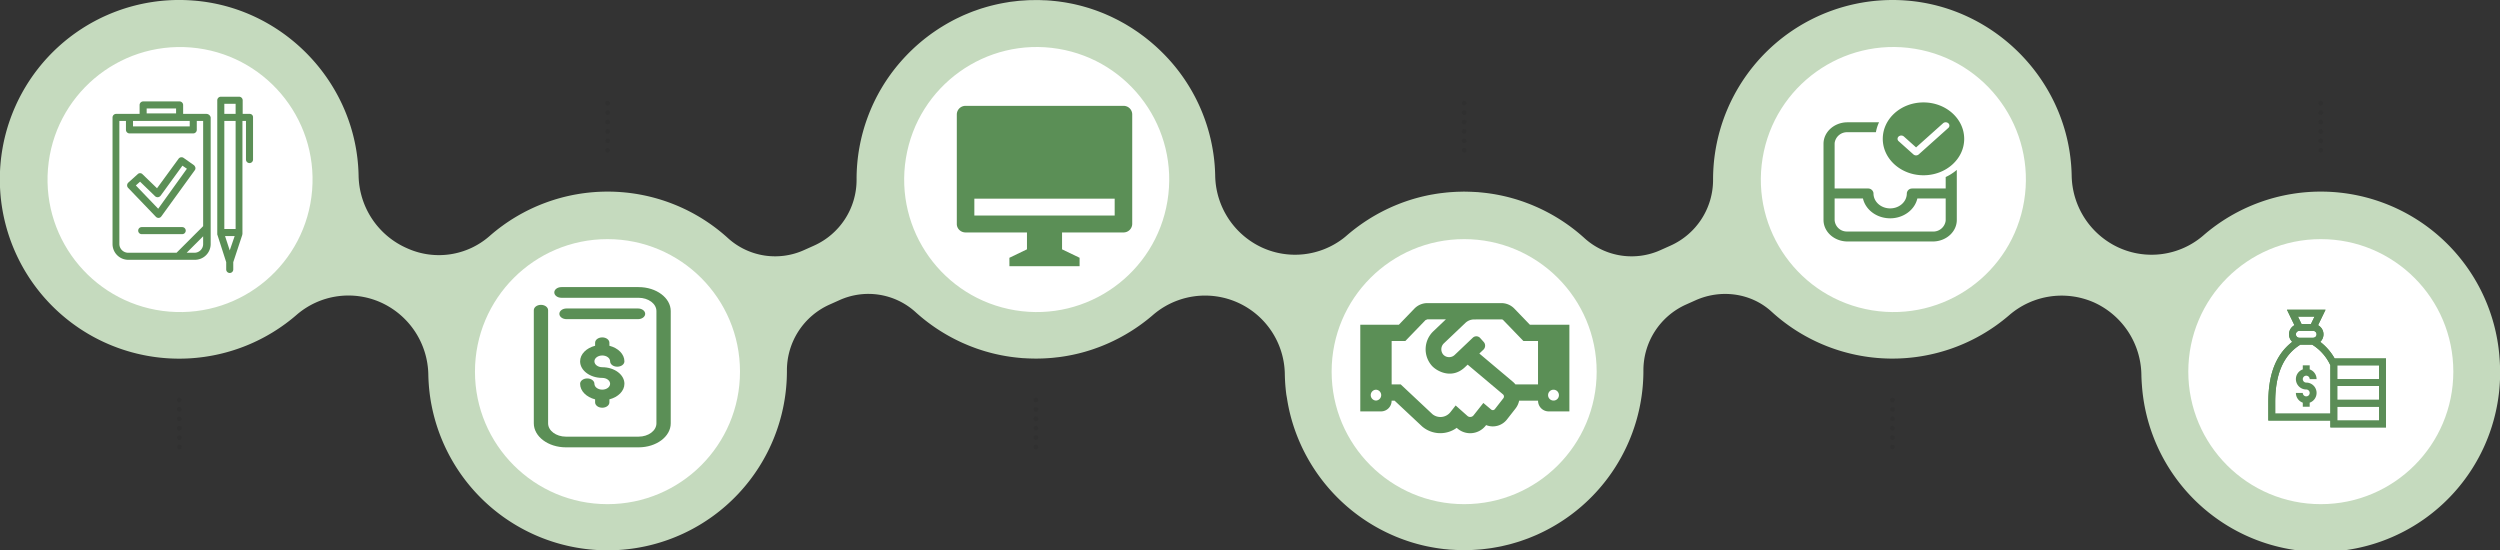 <svg xmlns="http://www.w3.org/2000/svg" width="1062.257" height="233.798" viewBox="0 0 1062.257 233.798">
  <rect x="0" y="0" width="1062.257" height="233.798" fill="#333333" stroke="none"/>
  <g id="Group_7662" data-name="Group 7662" transform="translate(-189.9 -3362.516)">
    <g id="Group_7604" data-name="Group 7604" transform="translate(37.716 628.121)">
      <g id="Group_7603" data-name="Group 7603" transform="translate(152.184 2734.395)">
        <path id="Path_7277" data-name="Path 7277" d="M1114.663,326.384A76.149,76.149,0,0,0,988.78,275.111a33.645,33.645,0,0,1-35.808,5.127h0a34.282,34.282,0,0,1-20.06-30.768q-.047-2.119-.212-4.263c-2.876-37.457-33.514-67.666-71.006-70.051a76.276,76.276,0,0,0-81.151,76.037v.2a30.614,30.614,0,0,1-18.113,27.987l-4.047,1.812a29.829,29.829,0,0,1-32.269-4.813,76.445,76.445,0,0,0-19.245-12.842l-.222-.105c-.785-.363-1.579-.708-2.377-1.045-.3-.128-.6-.26-.905-.384-.624-.253-1.255-.491-1.886-.729-.491-.186-.982-.371-1.477-.547s-.984-.335-1.478-.5c-.649-.214-1.3-.424-1.955-.621-.381-.115-.765-.222-1.15-.33q-1.161-.33-2.331-.623c-.306-.077-.613-.148-.92-.22q-1.281-.3-2.579-.56c-.273-.056-.549-.107-.823-.158q-1.326-.249-2.664-.448c-.291-.044-.585-.085-.877-.126q-1.279-.175-2.567-.307-.557-.059-1.115-.108c-.352-.031-.7-.076-1.051-.1s-.724-.03-1.086-.051q-.963-.059-1.93-.092c-.6-.021-1.206-.038-1.805-.044-.306,0-.608-.021-.913-.021-.409,0-.813.021-1.221.028-.526.008-1.05.018-1.572.036-.775.028-1.546.074-2.314.125-.457.031-.915.057-1.368.1-.866.072-1.725.168-2.582.269-.353.043-.71.077-1.061.123-1.055.141-2.1.307-3.139.491-.151.026-.306.046-.455.074a75.54,75.54,0,0,0-10.84,2.827l-.039.013q-1.71.586-3.384,1.252l-.264.11q-1.562.623-3.09,1.317l-.343.159q-1.5.687-2.963,1.437l-.31.163q-1.491.774-2.942,1.608c-.072.043-.145.084-.217.125q-1.525.885-3,1.836l-.046.03a76.547,76.547,0,0,0-9.018,6.784c-.386.338-.79.65-1.189.967a33.683,33.683,0,0,1-34.352,3.954h0a34.282,34.282,0,0,1-20.06-30.768q-.047-2.119-.21-4.263a75.829,75.829,0,0,0-21.932-47.569l-.036-.036q-1.067-1.074-2.177-2.1c-.094-.087-.186-.177-.279-.264-.665-.613-1.344-1.211-2.03-1.8-.177-.151-.35-.307-.527-.457-.616-.519-1.245-1.025-1.876-1.524-.26-.207-.517-.416-.78-.618-.567-.437-1.143-.861-1.723-1.281-.338-.248-.677-.5-1.02-.741-.521-.366-1.051-.719-1.582-1.073-.414-.276-.826-.555-1.245-.823-.481-.307-.972-.6-1.46-.9s-.958-.585-1.442-.866c-.452-.26-.908-.509-1.365-.761-.534-.294-1.068-.59-1.608-.871-.43-.223-.866-.437-1.3-.652-.578-.287-1.156-.573-1.744-.846-.414-.194-.833-.376-1.252-.562-.614-.271-1.23-.542-1.853-.8-.411-.169-.826-.328-1.24-.491-.637-.248-1.273-.494-1.917-.726-.422-.153-.849-.294-1.275-.439-.644-.219-1.288-.435-1.938-.637-.44-.136-.885-.263-1.329-.391-.642-.186-1.284-.37-1.933-.539-.471-.123-.948-.235-1.421-.35-.628-.15-1.253-.3-1.884-.434-.511-.108-1.025-.205-1.539-.3-.6-.117-1.207-.23-1.815-.332-.555-.092-1.115-.171-1.674-.25s-1.143-.163-1.718-.232c-.606-.072-1.216-.13-1.825-.187-.361-.033-.718-.082-1.079-.11-.156-.013-.309-.013-.465-.025-.241-.016-.48-.048-.723-.062-.619-.039-1.232-.044-1.85-.069-.593-.025-1.189-.056-1.779-.066-.8-.015-1.592,0-2.385.01-.618.008-1.237.007-1.853.03-.736.028-1.465.084-2.2.133-.662.044-1.326.076-1.983.135-.629.059-1.248.146-1.873.218-.747.089-1.5.164-2.237.273-.3.044-.6.107-.9.156a75.244,75.244,0,0,0-10.27,2.38c-.125.038-.253.069-.378.108-1.023.32-2.03.675-3.036,1.036-.232.084-.468.158-.7.243-.968.36-1.919.749-2.866,1.147-.256.107-.517.207-.772.317-.938.4-1.859.836-2.778,1.278-.251.12-.506.235-.756.358-.913.452-1.812.926-2.7,1.413-.243.133-.488.261-.729.4-.892.5-1.769,1.02-2.638,1.552-.227.14-.455.276-.678.416q-1.313.825-2.589,1.7c-.2.14-.406.278-.608.419q-1.294.9-2.543,1.861c-.176.135-.352.268-.527.4q-1.274.991-2.505,2.032l-.429.366q-1.262,1.084-2.475,2.219c-.105.1-.21.2-.314.3q-1.254,1.188-2.456,2.431c-.061.062-.12.126-.179.189q-1.254,1.308-2.448,2.674l-.023.026a75.849,75.849,0,0,0-18.7,50.181A30.616,30.616,0,0,1,398.5,279.376l-4.047,1.812a29.829,29.829,0,0,1-32.269-4.813,76.038,76.038,0,0,0-101.531-1.058,32.677,32.677,0,0,1-34.9,5.222l-.563-.251a34.321,34.321,0,0,1-20.171-30.814q-.042-1.892-.177-3.8c-2.636-37.2-32.649-67.484-69.821-70.426a76.2,76.2,0,1,0,43.766,133.442,33.643,33.643,0,0,1,35.806-5.127,34.281,34.281,0,0,1,20.061,30.766,78.73,78.73,0,0,0,.586,8.006A76.2,76.2,0,0,0,387.02,332.6v-.2a30.615,30.615,0,0,1,18.115-27.987l4.047-1.812a29.829,29.829,0,0,1,32.269,4.813,76.429,76.429,0,0,0,19.234,12.835l.227.11c.788.365,1.587.71,2.388,1.048.3.126.59.255.889.376.628.256,1.265.5,1.9.738.486.184.974.368,1.465.542s.99.337,1.487.5c.646.214,1.291.422,1.943.618.388.117.775.225,1.166.335q1.151.328,2.316.619c.31.077.621.149.933.223q1.276.3,2.566.559.416.081.833.158,1.323.249,2.661.448c.291.044.581.085.874.126q1.276.175,2.567.307.559.059,1.12.108c.348.031.693.076,1.043.1s.723.031,1.084.053c.646.039,1.291.071,1.94.092.6.021,1.2.036,1.8.044.307,0,.613.021.92.021.417,0,.828-.021,1.242-.028.506-.008,1.012-.016,1.516-.034.792-.03,1.58-.076,2.367-.128.435-.028.872-.053,1.3-.089.9-.077,1.8-.176,2.7-.283.31-.038.623-.066.933-.107a75.741,75.741,0,0,0,10.9-2.272c.057-.016.115-.036.171-.053q1.671-.483,3.307-1.04c.141-.048.281-.1.422-.149q1.518-.525,3-1.11c.161-.062.317-.128.476-.192q1.471-.591,2.909-1.242c.143-.064.286-.13.429-.2q1.483-.68,2.932-1.424l.287-.146q1.569-.813,3.1-1.7l.02-.01a76.589,76.589,0,0,0,11.605-8.223,33.882,33.882,0,0,1,56.158,25.361,79.178,79.178,0,0,0,.588,8.006c.082.652.228,1.284.327,1.933.115.741.238,1.478.375,2.214q.49,2.681,1.171,5.293c.046.177.09.356.14.535a76.538,76.538,0,0,0,44.119,50.53c.1.043.205.09.309.135q1.725.717,3.487,1.35,1.493.54,3.011,1.02c.826.258,1.654.5,2.492.731q2.07.572,4.184,1.03c.6.128,1.2.243,1.807.355,1.656.315,3.328.583,5.02.785.131.015.258.046.391.061.391.044.777.061,1.168.1.478.046.951.108,1.431.146.256.02.511.021.767.039.792.054,1.579.09,2.365.122.665.026,1.329.051,1.991.061.741.01,1.477,0,2.214-.01.695-.011,1.39-.021,2.081-.051s1.37-.076,2.053-.123c.731-.051,1.46-.1,2.186-.172.624-.061,1.244-.14,1.864-.217.77-.094,1.542-.189,2.306-.307.558-.085,1.112-.189,1.667-.287.811-.145,1.621-.287,2.424-.457.486-.1.968-.223,1.45-.335.859-.2,1.715-.4,2.563-.626.4-.11.8-.233,1.206-.348.912-.261,1.822-.527,2.719-.821.31-.1.618-.217.928-.324.976-.333,1.946-.675,2.9-1.046.2-.077.393-.164.59-.243,1.058-.421,2.109-.856,3.142-1.322.057-.026.115-.056.172-.082a76.268,76.268,0,0,0,44.755-69.633,30.613,30.613,0,0,1,18.113-27.946l4.047-1.812c10.776-4.819,23.557-3.152,32.268,4.813a76.04,76.04,0,0,0,100.976,1.542,34.049,34.049,0,0,1,36.128-5.406h0a34.283,34.283,0,0,1,20.06,30.77q.047,2.129.214,4.282a76.2,76.2,0,1,0,151.9-12.226Z" transform="translate(-52.654 -174.998)" fill="#c5dabe"/>
        <g id="Group_7593" data-name="Group 7593" transform="translate(15.508 15.508)">
          <circle id="Ellipse_30" data-name="Ellipse 30" cx="56.305" cy="56.305" r="56.305" transform="translate(0.308 112.336) rotate(-85.348)" fill="#fff"/>
        </g>
        <line id="Line_1" data-name="Line 1" y1="21.81" transform="translate(258.174 42.036)" fill="none" stroke="#303030" stroke-linecap="round" stroke-miterlimit="10" stroke-width="2" stroke-dasharray="0 4"/>
        <line id="Line_2" data-name="Line 2" y1="21.81" transform="translate(622.135 42.036)" fill="none" stroke="#303030" stroke-linecap="round" stroke-miterlimit="10" stroke-width="2" stroke-dasharray="0 4"/>
        <line id="Line_3" data-name="Line 3" y1="21.81" transform="translate(986.095 42.036)" fill="none" stroke="#303030" stroke-linecap="round" stroke-miterlimit="10" stroke-width="2" stroke-dasharray="0 4"/>
        <line id="Line_4" data-name="Line 4" y2="21.81" transform="translate(76.194 169.951)" fill="none" stroke="#303030" stroke-linecap="round" stroke-miterlimit="10" stroke-width="2" stroke-dasharray="0 4"/>
        <line id="Line_5" data-name="Line 5" y2="21.81" transform="translate(440.154 169.951)" fill="none" stroke="#303030" stroke-linecap="round" stroke-miterlimit="10" stroke-width="2" stroke-dasharray="0 4"/>
        <line id="Line_6" data-name="Line 6" y2="21.81" transform="translate(804.115 169.951)" fill="none" stroke="#303030" stroke-linecap="round" stroke-miterlimit="10" stroke-width="2" stroke-dasharray="0 4"/>
        <g id="Group_7595" data-name="Group 7595" transform="translate(201.869 101.3)">
          <circle id="Ellipse_31" data-name="Ellipse 31" cx="56.305" cy="56.305" r="56.305" transform="translate(-0.053 0.305)" fill="#fff"/>
        </g>
        <g id="Group_7596" data-name="Group 7596" transform="translate(375.476 11.515)">
          <circle id="Ellipse_32" data-name="Ellipse 32" cx="56.305" cy="56.305" r="56.305" transform="translate(0.34 111.214) rotate(-80.682)" fill="#fff"/>
        </g>
        <g id="Group_7598" data-name="Group 7598" transform="translate(739.421 11.515)">
          <circle id="Ellipse_33" data-name="Ellipse 33" cx="56.305" cy="56.305" r="56.305" transform="translate(0.395 111.214) rotate(-80.682)" fill="#fff"/>
        </g>
        <g id="Group_7600" data-name="Group 7600" transform="translate(565.829 101.3)">
          <circle id="Ellipse_34" data-name="Ellipse 34" cx="56.305" cy="56.305" r="56.305" transform="translate(-0.014 0.305)" fill="#fff"/>
        </g>
        <g id="Group_7602" data-name="Group 7602" transform="translate(929.774 101.3)">
          <circle id="Ellipse_35" data-name="Ellipse 35" cx="56.305" cy="56.305" r="56.305" transform="translate(0.041 0.305)" fill="#fff"/>
        </g>
      </g>
    </g>
    <g id="_1" data-name="1" transform="translate(215.416 3390.91)">
      <path id="Path_7427" data-name="Path 7427" d="M62.3,20h-10V16.2a1.538,1.538,0,0,0-1.5-1.5H35.3a1.538,1.538,0,0,0-1.5,1.5V20h-10a1.538,1.538,0,0,0-1.5,1.5V75.3A6.7,6.7,0,0,0,29,82H57.3A6.7,6.7,0,0,0,64,75.3V21.5A1.9,1.9,0,0,0,62.3,20ZM36.8,17.7H49.3v2.1H36.8ZM55.1,23v2.3H31V23Zm5.7,52.3A3.691,3.691,0,0,1,57.1,79H53.8l7-7Zm0-7.6L49.5,79H28.9a3.757,3.757,0,0,1-3.7-3.7V23H28v3.8a1.538,1.538,0,0,0,1.5,1.5H56.6a1.538,1.538,0,0,0,1.5-1.5V23h2.7V67.7ZM80.6,20h-3V14.2a1.538,1.538,0,0,0-1.5-1.5H68.3a1.538,1.538,0,0,0-1.5,1.5V71a.9.9,0,0,0,.1.5L70.6,83v3.1a1.5,1.5,0,0,0,3,0V83l3.8-11.5c0-.2.1-.3.1-.5V23H79V39.4a1.5,1.5,0,0,0,3,0V21.5A1.391,1.391,0,0,0,80.6,20ZM72.1,78l-2-6.1h4.1Zm2.5-9.1H69.8V23h4.8Zm0-48.9H69.8V15.7h4.8Z" fill="#5b8f56"/>
      <path id="Path_7428" data-name="Path 7428" d="M51.9,68.1H34.7a1.5,1.5,0,0,0,0,3H51.9a1.5,1.5,0,0,0,0-3Zm5.6-25.3a2.075,2.075,0,0,0-.6-1l-4.4-3.1a1.552,1.552,0,0,0-2.1.3L41.2,51.6l-6.2-6a1.417,1.417,0,0,0-2,0l-4,3.6a1.606,1.606,0,0,0-.5,1.1,1.5,1.5,0,0,0,.4,1.1L40.7,63.7a1.606,1.606,0,0,0,1.1.5h.1a1.524,1.524,0,0,0,1.1-.6L57.2,44A1.383,1.383,0,0,0,57.5,42.8ZM32.2,50.4,34,48.8,40.4,55a1.594,1.594,0,0,0,1.2.4,1.738,1.738,0,0,0,1.1-.6L52,42l1.9,1.3-12.2,17-9.5-9.9Z" fill="#5b8f56"/>
    </g>
    <path id="_2" data-name="2" d="M104.031,16.42H71.241c-1.677,0-3.037,1.015-3.037,2.268s1.359,2.274,3.037,2.274h32.791c4.178,0,7.571,2.534,7.571,5.651v47.7c0,3.117-3.393,5.651-7.571,5.651H73.148c-4.174,0-7.574-2.534-7.574-5.651V26.232c0-1.253-1.356-2.271-3.037-2.271S59.5,24.979,59.5,26.232V74.313c0,5.619,6.119,10.192,13.648,10.192h30.884c7.528,0,13.648-4.573,13.648-10.192v-47.7c0-5.619-6.119-10.192-13.648-10.192ZM88.588,45.475c1.846,0,3.339,1.121,3.339,2.494,0,1.258,1.363,2.271,3.037,2.271S98,49.227,98,47.969c0-3.08-2.681-5.674-6.38-6.623V40.059c0-1.255-1.359-2.268-3.037-2.268s-3.037,1.012-3.037,2.268v1.287c-3.7.949-6.372,3.543-6.372,6.623,0,3.878,4.212,7.032,9.409,7.032,1.846,0,3.339,1.121,3.339,2.494s-1.493,2.494-3.339,2.494-3.332-1.121-3.332-2.494c0-1.253-1.371-2.268-3.04-2.268s-3.037,1.015-3.037,2.268c0,3.08,2.673,5.674,6.372,6.623V65.4c0,1.258,1.359,2.274,3.037,2.274s3.037-1.015,3.037-2.274V64.118c3.7-.949,6.38-3.543,6.38-6.623,0-3.878-4.22-7.032-9.416-7.032-1.838,0-3.332-1.118-3.332-2.494S86.749,45.475,88.588,45.475Zm18.235-17.7c0-1.254-1.361-2.271-3.04-2.271H73.4c-1.679,0-3.04,1.017-3.04,2.271s1.363,2.265,3.04,2.265h30.386c1.677,0,3.04-1.01,3.04-2.265Z" transform="translate(357.216 3468.085)" fill="#5b8f56"/>
    <g id="_8678784_mac_computer_icon" data-name="8678784_mac_computer_icon" transform="translate(594.45 3404.495)">
      <path id="Path_7429" data-name="Path 7429" d="M0,0H78.532V73.131H0Z" fill="none"/>
      <path id="Path_7430" data-name="Path 7430" d="M46.719,56.788V63.96l7.453,3.586v3.586H24.36l-.015-3.572,7.468-3.6V56.788H5.7A3.792,3.792,0,0,1,3.07,55.721,3.509,3.509,0,0,1,2,53.177V6.611A3.681,3.681,0,0,1,5.7,3H72.835a3.65,3.65,0,0,1,3.7,3.611V53.177a3.681,3.681,0,0,1-3.7,3.611ZM9.453,42.444v7.172H69.079V42.444Z" transform="translate(0 0)" fill="#5b8f56"/>
    </g>
    <path id="_4" data-name="4" d="M72.077,73.2l-6.608-6.853A7.669,7.669,0,0,0,59.972,64H28.487a7.693,7.693,0,0,0-5.5,2.347L16.381,73.2H0v36.813H8.885a4.509,4.509,0,0,0,4.428-4.564h1.263l11.744,11a11.87,11.87,0,0,0,14.66.547,8.276,8.276,0,0,0,5.706,2.289,8.385,8.385,0,0,0,6.775-3.455,7.611,7.611,0,0,0,8.885-2.419l3.637-4.65a8.027,8.027,0,0,0,1.513-3.311h8.038a4.518,4.518,0,0,0,4.428,4.564h8.885V73.2ZM6.664,105.405a2.305,2.305,0,0,1,0-4.607,2.305,2.305,0,0,1,0,4.607Zm54.141-.993-3.623,4.636a1.093,1.093,0,0,1-1.569.173l-3.318-2.793-4.165,5.255a1.811,1.811,0,0,1-2.5.346l-5.109-4.535-2.166,2.764a5.4,5.4,0,0,1-7.677.95L17.172,98.538H13.327V80.1h5.817l8.565-8.868c.278-.115.514-.216.791-.331h7.871L31,76.007a10.574,10.574,0,0,0-.611,14.584c2.055,2.332,8.5,5.931,14.091.633l1.138-1.08,15.021,12.64a1.207,1.207,0,0,1,.167,1.627ZM75.52,98.538H65.913a7.931,7.931,0,0,0-1.069-1.109L50.587,85.423l1.735-1.641a2.361,2.361,0,0,0,.139-3.254l-1.513-1.684a2.175,2.175,0,0,0-3.137-.144l-7.663,7.285a3.44,3.44,0,0,1-4.8,0,3.5,3.5,0,0,1,.167-4.881l9.107-8.653a5.416,5.416,0,0,1,3.748-1.512l11.62-.029a1.019,1.019,0,0,1,.764.331l8.565,8.868H75.52Zm6.664,6.867a2.305,2.305,0,1,1,2.221-2.3A2.27,2.27,0,0,1,82.183,105.405Z" transform="translate(767.889 3427.307)" fill="#5b8f56"/>
    <g id="Group_7661" data-name="Group 7661" transform="translate(1153.716 3494.121)">
      <path id="Path_7296" data-name="Path 7296" d="M542.38,211.285a4.39,4.39,0,0,0-.924-7.071l3.185-6.58H528.249l3.184,6.58a4.389,4.389,0,0,0-.922,7.071c-7.91,6.054-10.18,15.64-10.18,25.6V244.7H546.7v2.93h23.632v-29.3H548.5A23.152,23.152,0,0,0,542.38,211.285Zm-8.865-1.738a1.465,1.465,0,0,1,0-2.93h5.86a1.465,1.465,0,0,1,0,2.93Zm6.453-8.984-1.512,3.124h-4.022l-1.512-3.124Zm-16.707,41.212v-4.891c0-11.932,3.49-19.921,10.667-24.407h5.034a20.166,20.166,0,0,1,7.737,8.752v20.546ZM567.4,244.7H549.628v-5.859H567.4Zm-17.774-8.788v-5.86H567.4v5.86ZM567.4,221.266v5.859H549.628v-5.859Z" transform="translate(-520.331 -197.633)" fill="#5b8d57"/>
      <path id="Path_7297" data-name="Path 7297" d="M534.969,222.685a1.466,1.466,0,0,1,1.464,1.464h2.93a4.4,4.4,0,0,0-2.93-4.143v-1.716H533.5v1.716a4.395,4.395,0,0,0,1.466,8.538,1.464,1.464,0,1,1-1.466,1.464h-2.929a4.4,4.4,0,0,0,2.929,4.143v1.717h2.93v-1.717a4.394,4.394,0,0,0-1.464-8.537,1.465,1.465,0,1,1,0-2.93Z" transform="translate(-518.855 -194.658)" fill="#5b8d57"/>
      <path id="Path_7431" data-name="Path 7431" d="M542.38,211.285a4.39,4.39,0,0,0-.924-7.071l3.185-6.58H528.249l3.184,6.58a4.389,4.389,0,0,0-.922,7.071c-7.91,6.054-10.18,15.64-10.18,25.6V244.7H546.7v2.93h23.632v-29.3H548.5A23.152,23.152,0,0,0,542.38,211.285Zm-8.865-1.738a1.465,1.465,0,0,1,0-2.93h5.86a1.465,1.465,0,0,1,0,2.93Zm6.453-8.984-1.512,3.124h-4.022l-1.512-3.124Zm-16.707,41.212v-4.891c0-11.932,3.49-19.921,10.667-24.407h5.034a20.166,20.166,0,0,1,7.737,8.752v20.546ZM567.4,244.7H549.628v-5.859H567.4Zm-17.774-8.788v-5.86H567.4v5.86ZM567.4,221.266v5.859H549.628v-5.859Z" transform="translate(-520.331 -197.633)" fill="#5b8d57"/>
    </g>
    <path id="_5" data-name="5" d="M62.78,16.475c0,8.546-7.748,15.475-17.3,15.475s-17.3-6.928-17.3-15.475S35.918,1,45.475,1s17.3,6.928,17.3,15.475ZM56.028,9.852a1.707,1.707,0,0,0-2.228,0L42.329,20.113,37.15,15.479a1.71,1.71,0,0,0-2.228,0,1.306,1.306,0,0,0,0,1.992L41.215,23.1a1.707,1.707,0,0,0,2.228,0L56.028,11.844a1.3,1.3,0,0,0,0-1.992ZM54.914,32.7v4.873H40.756l-.321.02a2.2,2.2,0,0,0-2.039,2.09l-.016.433c-.254,3.409-3.488,6.022-7.306,5.905s-6.844-2.922-6.837-6.338l-.022-.287a2.289,2.289,0,0,0-2.338-1.823H7.719V18.585l.019-.405a5.3,5.3,0,0,1,5.487-4.519H25.263a16.7,16.7,0,0,1,1.328-4.22H13.225l-.579.014C7.233,9.729,3,13.736,3,18.585V50.941l.016.518c.307,4.841,4.787,8.627,10.21,8.626H49.408l.579-.014c5.414-.275,9.647-4.281,9.647-9.13V29.67A20.623,20.623,0,0,1,54.914,32.7ZM7.719,50.941V41.8H19.754l.135.529c1.348,4.658,6.047,7.911,11.427,7.912l.629-.014C37.31,49.966,41.8,46.5,42.879,41.8H54.914v9.144l-.019.4a5.3,5.3,0,0,1-5.487,4.521H13.225l-.453-.017a5.181,5.181,0,0,1-5.053-4.907Z" transform="translate(961.716 3405.036)" fill="#5b8f56"/>
  </g>
</svg>
